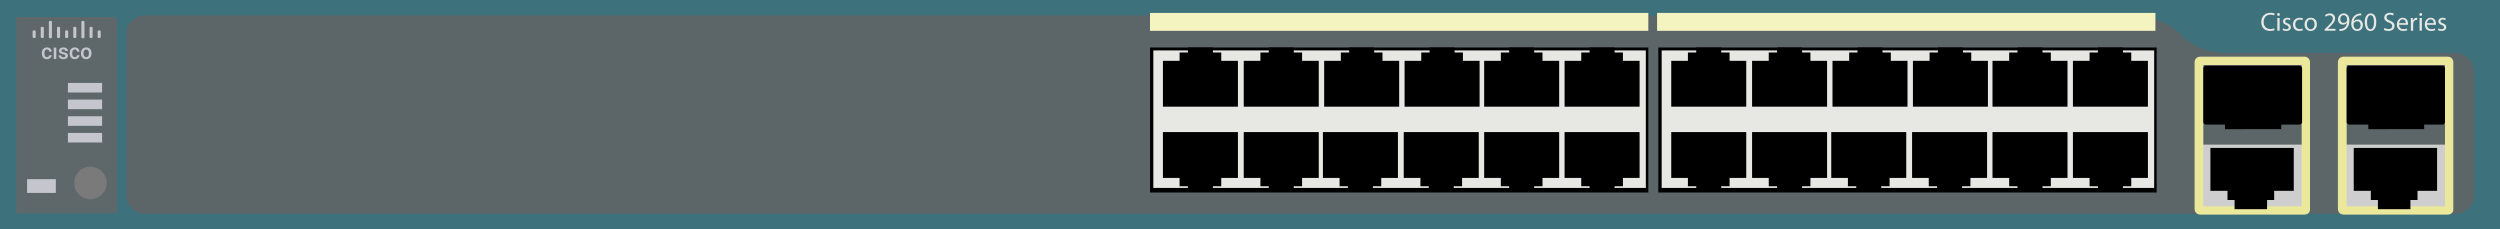 <?xml version="1.0" encoding="utf-8"?>
<!-- Copyright 2022 Virtual Console LLC. All rights reserved. Generator: Adobe Illustrator 23.1.0, SVG Export Plug-In . SVG Version: 6.00 Build 0)  -->
<svg version="1.1" id="Cisco_Catalyst_2960-24PC-S" xmlns="http://www.w3.org/2000/svg" xmlns:xlink="http://www.w3.org/1999/xlink"
	 x="0px" y="0px" viewBox="0 0 600 55" style="enable-background:new 0 0 600 55;" xml:space="preserve">
<style type="text/css">
	.st0{fill:#3D717C;}
	.st1{fill:#5C6668;}
	.st2{fill:#E7E7E3;}
	.st3{fill:#F3F4C0;}
	.st4{fill:#5E686B;}
	.st5{fill:#7A7A7A;}
	.st6{fill:#C5C6CD;}
	.st7{fill:#CECECE;}
	.st8{fill:#EBE89B;}
</style>
<rect y="0" class="st0" width="600" height="55"/>
<path class="st1" d="M523.3,8.2c-3-3.1-8-4.5-10.5-4.5h-478c-2.5,0-4.5,2-4.5,4.5v38.6
	c0,2.5,2,4.5,4.5,4.5H514.5h2.7h72.1c2.5,0,4.5-2,4.5-4.5V17.2c0-2.5-2-4.5-4.5-4.5h-54.6
	C532.4,12.7,527.7,12.6,523.3,8.2z"/>
<g>
	<rect x="276" y="11.4" width="119.6" height="34.8"/>
	<rect x="276.8" y="12.1" class="st2" width="118.2" height="33"/>
	<g>
		<polygon points="293.1,14.6 293.1,12.6 291.1,12.6 291.1,11.4 
			285.1,11.4 285.1,12.6 283.1,12.6 283.1,14.6 279.1,14.6 
			279.1,25.6 297.1,25.6 297.1,14.6 		"/>
		<polygon points="312.5,14.6 312.5,12.6 310.5,12.6 310.5,11.4 304.5,11.4 304.5,12.6 
			302.5,12.6 302.5,14.6 298.5,14.6 298.5,25.6 316.5,25.6 316.5,14.6 		"/>
		<polygon points="331.8,14.6 331.8,12.6 329.8,12.6 329.8,11.4 
			323.8,11.4 323.8,12.6 321.8,12.6 321.8,14.6 317.8,14.6 
			317.8,25.6 335.8,25.6 335.8,14.6 		"/>
		<polygon points="351.1,14.6 351.1,12.6 349.1,12.6 349.1,11.4 
			343.1,11.4 343.1,12.6 341.1,12.6 341.1,14.6 337.1,14.6 
			337.1,25.6 355.1,25.6 355.1,14.6 		"/>
		<polygon points="370.2,14.6 370.2,12.6 368.2,12.6 368.2,11.4 
			362.2,11.4 362.2,12.6 360.2,12.6 360.2,14.6 356.2,14.6 
			356.2,25.6 374.2,25.6 374.2,14.6 		"/>
		<polygon points="389.5,14.6 389.5,12.6 387.5,12.6 387.5,11.4 381.5,11.4 381.5,12.6 
			379.5,12.6 379.5,14.6 375.5,14.6 375.5,25.6 393.5,25.6 393.5,14.6 		"/>
	</g>
	<g>
		<polygon points="379.5,42.7 379.5,44.7 381.5,44.7 381.5,45.9 387.5,45.9 387.5,44.7 
			389.5,44.7 389.5,42.7 393.5,42.7 393.5,31.7 375.5,31.7 375.5,42.7 		"/>
		<polygon points="360.2,42.7 360.2,44.7 362.2,44.7 362.2,45.9 
			368.2,45.9 368.2,44.7 370.2,44.7 370.2,42.7 374.2,42.7 
			374.2,31.7 356.2,31.7 356.2,42.7 		"/>
		<polygon points="340.9,42.7 340.9,44.7 342.9,44.7 342.9,45.9 
			348.9,45.9 348.9,44.7 350.9,44.7 350.9,42.7 354.9,42.7 
			354.9,31.7 336.9,31.7 336.9,42.7 		"/>
		<polygon points="321.5,42.7 321.5,44.7 323.5,44.7 323.5,45.9 329.5,45.9 329.5,44.7 
			331.5,44.7 331.5,42.7 335.5,42.7 335.5,31.7 317.5,31.7 317.5,42.7 		"/>
		<polygon points="302.5,42.7 302.5,44.7 304.5,44.7 304.5,45.9 310.5,45.9 310.5,44.7 
			312.5,44.7 312.5,42.7 316.5,42.7 316.5,31.7 298.5,31.7 298.5,42.7 		"/>
		<polygon points="283.1,42.7 283.1,44.7 285.1,44.7 285.1,45.9 
			291.1,45.9 291.1,44.7 293.1,44.7 293.1,42.7 297.1,42.7 
			297.1,31.7 279.1,31.7 279.1,42.7 		"/>
	</g>
</g>
<g>
	<rect x="398" y="11.4" width="119.6" height="34.8"/>
	<rect x="398.8" y="12.1" class="st2" width="118.2" height="33"/>
	<g>
		<polygon points="415.1,14.6 415.1,12.6 413.1,12.6 413.1,11.4 
			407.1,11.4 407.1,12.6 405.1,12.6 405.1,14.6 401.1,14.6 
			401.1,25.6 419.1,25.6 419.1,14.6 		"/>
		<polygon points="434.5,14.6 434.5,12.6 432.5,12.6 432.5,11.4 426.5,11.4 426.5,12.6 
			424.5,12.6 424.5,14.6 420.5,14.6 420.5,25.6 438.5,25.6 438.5,14.6 		"/>
		<polygon points="453.8,14.6 453.8,12.6 451.8,12.6 451.8,11.4 
			445.8,11.4 445.8,12.6 443.8,12.6 443.8,14.6 439.8,14.6 
			439.8,25.6 457.8,25.6 457.8,14.6 		"/>
		<polygon points="473.1,14.6 473.1,12.6 471.1,12.6 471.1,11.4 
			465.1,11.4 465.1,12.6 463.1,12.6 463.1,14.6 459.1,14.6 
			459.1,25.6 477.1,25.6 477.1,14.6 		"/>
		<polygon points="492.2,14.6 492.2,12.6 490.2,12.6 490.2,11.4 
			484.2,11.4 484.2,12.6 482.2,12.6 482.2,14.6 478.2,14.6 
			478.2,25.6 496.2,25.6 496.2,14.6 		"/>
		<polygon points="511.5,14.6 511.5,12.6 509.5,12.6 509.5,11.4 503.5,11.4 503.5,12.6 
			501.5,12.6 501.5,14.6 497.5,14.6 497.5,25.6 515.5,25.6 515.5,14.6 		"/>
	</g>
	<g>
		<polygon points="501.5,42.7 501.5,44.7 503.5,44.7 503.5,45.9 509.5,45.9 509.5,44.7 
			511.5,44.7 511.5,42.7 515.5,42.7 515.5,31.7 497.5,31.7 497.5,42.7 		"/>
		<polygon points="482.2,42.7 482.2,44.7 484.2,44.7 484.2,45.9 
			490.2,45.9 490.2,44.7 492.2,44.7 492.2,42.7 496.2,42.7 
			496.2,31.7 478.2,31.7 478.2,42.7 		"/>
		<polygon points="462.9,42.7 462.9,44.7 464.9,44.7 464.9,45.9 
			470.9,45.9 470.9,44.7 472.9,44.7 472.9,42.7 476.9,42.7 
			476.9,31.7 458.9,31.7 458.9,42.7 		"/>
		<polygon points="443.5,42.7 443.5,44.7 445.5,44.7 445.5,45.9 451.5,45.9 451.5,44.7 
			453.5,44.7 453.5,42.7 457.5,42.7 457.5,31.7 439.5,31.7 439.5,42.7 		"/>
		<polygon points="424.5,42.7 424.5,44.7 426.5,44.7 426.5,45.9 432.5,45.9 432.5,44.7 
			434.5,44.7 434.5,42.7 438.5,42.7 438.5,31.7 420.5,31.7 420.5,42.7 		"/>
		<polygon points="405.1,42.7 405.1,44.7 407.1,44.7 407.1,45.9 
			413.1,45.9 413.1,44.7 415.1,44.7 415.1,42.7 419.1,42.7 
			419.1,31.7 401.1,31.7 401.1,42.7 		"/>
	</g>
</g>
<rect x="276" y="3.1" class="st3" width="119.6" height="4.3"/>
<rect x="397.7" y="3.1" class="st3" width="119.6" height="4.3"/>
<rect x="3.9" y="4.1" class="st4" width="24.2" height="47.1"/>
<circle class="st5" cx="21.7" cy="43.9" r="3.9"/>
<rect x="6.5" y="43" class="st6" width="6.9" height="3.3"/>
<rect x="16.3" y="19.9" class="st6" width="8.2" height="2.3"/>
<rect x="16.3" y="23.9" class="st6" width="8.2" height="2.3"/>
<rect x="16.3" y="27.9" class="st6" width="8.2" height="2.3"/>
<rect x="16.3" y="31.9" class="st6" width="8.2" height="2.3"/>
<g>
	<path class="st7" d="M528,34.7h25.1c0.1,0,0.3,0.1,0.3,0.3v15.4
		c0,0.1-0.1,0.3-0.3,0.3H528c-0.1,0-0.3-0.1-0.3-0.3V35
		C527.8,34.8,527.9,34.7,528,34.7z"/>
	<path class="st8" d="M553.1,51.5H528c-0.7,0-1.3-0.6-1.3-1.3V14.9
		c0-0.7,0.6-1.3,1.3-1.3h25.1c0.7,0,1.3,0.6,1.3,1.3v35.4
		C554.4,51,553.8,51.5,553.1,51.5z M528.8,49.5h23.6V15.6h-23.6V49.5z"/>
</g>
<polygon points="534.6,45.8 534.6,48 536.3,48 536.3,50.2 544.1,50.2 
	544.1,48 545.8,48 545.8,45.8 550.5,45.8 550.5,35.5 530.5,35.5 530.5,45.8 "/>
<g>
	<path d="M534,31v-1.1h-4.6c-0.3,0-0.6-0.3-0.6-0.6V16.4
		c0-0.3,0.3-0.6,0.6-0.6h22.5c0.3,0,0.6,0.3,0.6,0.6v12.9
		c0,0.3-0.3,0.6-0.6,0.6H547.5v1.1H534z"/>
</g>
<g>
	<path class="st7" d="M562.4,34.7H587.5c0.1,0,0.3,0.1,0.3,0.3v15.4
		c0,0.1-0.1,0.3-0.3,0.3h-25.1c-0.1,0-0.3-0.1-0.3-0.3V35
		C562.2,34.8,562.3,34.7,562.4,34.7z"/>
	<path class="st8" d="M587.5,51.5h-25.1c-0.7,0-1.3-0.6-1.3-1.3V14.9
		c0-0.7,0.6-1.3,1.3-1.3H587.5c0.7,0,1.3,0.6,1.3,1.3v35.4
		C588.8,51,588.2,51.5,587.5,51.5z M563.2,49.5h23.6V15.6h-23.6V49.5z"/>
</g>
<polygon points="569,45.8 569,48 570.7,48 570.7,50.2 578.5,50.2 578.5,48 580.2,48 
	580.2,45.8 584.9,45.8 584.9,35.5 564.9,35.5 564.9,45.8 "/>
<g>
	<path d="M568.4,31v-1.1h-4.6c-0.3,0-0.6-0.3-0.6-0.6V16.4
		c0-0.3,0.3-0.6,0.6-0.6h22.4c0.3,0,0.6,0.3,0.6,0.6v12.9
		c0,0.3-0.3,0.6-0.6,0.6h-4.4v1.1H568.4z"/>
</g>
<g>
	<g>
		<g>
			<path class="st6" d="M11.283,13.712c0.152,0,0.279-0.045,0.38-0.133
				c0.1-0.089,0.154-0.199,0.161-0.33h0.576
				c-0.007,0.17-0.06,0.328-0.158,0.475c-0.099,0.147-0.233,0.263-0.403,0.349
				c-0.169,0.086-0.352,0.128-0.548,0.128c-0.381,0-0.683-0.123-0.907-0.37
				c-0.223-0.246-0.334-0.587-0.334-1.021v-0.063c0-0.414,0.111-0.746,0.332-0.995
				c0.222-0.249,0.524-0.374,0.906-0.374c0.324,0,0.588,0.094,0.792,0.283
				c0.204,0.189,0.311,0.437,0.321,0.744h-0.576
				c-0.007-0.156-0.06-0.285-0.16-0.385c-0.1-0.101-0.227-0.151-0.382-0.151
				c-0.198,0-0.35,0.072-0.458,0.215c-0.108,0.144-0.162,0.361-0.164,0.653v0.099
				c0,0.295,0.053,0.515,0.16,0.661C10.928,13.639,11.081,13.712,11.283,13.712z"/>
			<path class="st6" d="M13.513,14.15h-0.612v-2.723h0.612V14.15z"/>
			<path class="st6" d="M15.706,13.409c0-0.109-0.045-0.192-0.135-0.249
				c-0.09-0.057-0.239-0.108-0.447-0.151c-0.208-0.044-0.382-0.099-0.521-0.166
				c-0.305-0.147-0.458-0.361-0.458-0.642c0-0.235,0.099-0.431,0.297-0.589
				c0.198-0.158,0.45-0.237,0.755-0.237c0.325,0,0.588,0.081,0.789,0.242
				c0.201,0.161,0.301,0.37,0.301,0.627h-0.612c0-0.118-0.044-0.215-0.13-0.294
				c-0.087-0.078-0.203-0.117-0.347-0.117c-0.135,0-0.244,0.031-0.329,0.093
				c-0.084,0.062-0.127,0.145-0.127,0.249c0,0.094,0.039,0.167,0.118,0.219
				c0.078,0.052,0.238,0.105,0.478,0.157c0.24,0.053,0.429,0.116,0.565,0.189
				c0.137,0.073,0.239,0.161,0.305,0.263c0.066,0.102,0.099,0.227,0.099,0.373
				c0,0.245-0.102,0.443-0.304,0.595c-0.203,0.152-0.469,0.228-0.798,0.228
				c-0.223,0-0.422-0.04-0.596-0.121c-0.175-0.081-0.31-0.191-0.408-0.332
				c-0.097-0.141-0.146-0.293-0.146-0.456h0.594
				c0.008,0.144,0.063,0.255,0.164,0.333c0.1,0.078,0.234,0.117,0.4,0.117
				c0.161,0,0.283-0.031,0.367-0.092C15.664,13.589,15.706,13.509,15.706,13.409z"/>
			<path class="st6" d="M17.958,13.712c0.152,0,0.279-0.045,0.38-0.133
				c0.1-0.089,0.154-0.199,0.161-0.33h0.576
				c-0.007,0.17-0.06,0.328-0.158,0.475c-0.099,0.147-0.233,0.263-0.403,0.349
				c-0.169,0.086-0.352,0.128-0.548,0.128c-0.381,0-0.683-0.123-0.907-0.37
				c-0.223-0.246-0.334-0.587-0.334-1.021v-0.063c0-0.414,0.111-0.746,0.332-0.995
				c0.222-0.249,0.524-0.374,0.906-0.374c0.324,0,0.588,0.094,0.792,0.283
				c0.204,0.189,0.311,0.437,0.321,0.744h-0.576
				c-0.007-0.156-0.06-0.285-0.16-0.385c-0.1-0.101-0.227-0.151-0.382-0.151
				c-0.198,0-0.35,0.072-0.458,0.215c-0.108,0.144-0.162,0.361-0.164,0.653v0.099
				c0,0.295,0.053,0.515,0.16,0.661C17.603,13.639,17.757,13.712,17.958,13.712z"/>
			<path class="st6" d="M19.424,12.763c0-0.267,0.053-0.507,0.158-0.721
				c0.105-0.214,0.254-0.379,0.446-0.493c0.191-0.115,0.411-0.173,0.66-0.173
				c0.367,0,0.666,0.118,0.895,0.355c0.229,0.237,0.353,0.55,0.371,0.941
				l0.002,0.144c0,0.269-0.051,0.508-0.155,0.72
				c-0.103,0.212-0.251,0.375-0.443,0.491c-0.192,0.115-0.414,0.173-0.666,0.173
				c-0.385,0-0.692-0.128-0.923-0.384c-0.231-0.256-0.346-0.597-0.346-1.023V12.763z
				 M20.035,12.816c0,0.28,0.058,0.5,0.174,0.658
				c0.115,0.158,0.277,0.238,0.483,0.238s0.367-0.081,0.482-0.242
				c0.115-0.161,0.172-0.397,0.172-0.707c0-0.275-0.059-0.493-0.177-0.655
				c-0.118-0.161-0.279-0.242-0.482-0.242c-0.2,0-0.359,0.08-0.476,0.238
				C20.094,12.263,20.035,12.5,20.035,12.816z"/>
		</g>
	</g>
	<path class="st6" d="M8.291,9.129H8.094c-0.148,0-0.269-0.12-0.269-0.269V7.561
		c0-0.148,0.12-0.269,0.269-0.269h0.197c0.148,0,0.269,0.12,0.269,0.269v1.299
		C8.56,9.008,8.439,9.129,8.291,9.129z"/>
	<path class="st6" d="M10.243,9.129h-0.197c-0.148,0-0.269-0.12-0.269-0.269V6.703
		c0-0.148,0.12-0.269,0.269-0.269h0.197c0.148,0,0.269,0.12,0.269,0.269v2.157
		C10.512,9.008,10.391,9.129,10.243,9.129z"/>
	<path class="st6" d="M12.195,9.19h-0.197c-0.148,0-0.269-0.12-0.269-0.269V5.295
		c0-0.148,0.12-0.269,0.269-0.269h0.197c0.148,0,0.269,0.12,0.269,0.269V8.921
		C12.464,9.07,12.343,9.19,12.195,9.19z"/>
	<path class="st6" d="M16.099,9.129h-0.197c-0.148,0-0.269-0.12-0.269-0.269V7.561
		c0-0.148,0.12-0.269,0.269-0.269h0.197c0.148,0,0.269,0.12,0.269,0.269v1.299
		C16.367,9.008,16.247,9.129,16.099,9.129z"/>
	<path class="st6" d="M23.906,9.129H23.709c-0.148,0-0.269-0.12-0.269-0.269V7.561
		c0-0.148,0.12-0.269,0.269-0.269h0.197c0.148,0,0.269,0.12,0.269,0.269v1.299
		C24.175,9.008,24.055,9.129,23.906,9.129z"/>
	<path class="st6" d="M18.051,9.129h-0.197c-0.148,0-0.269-0.12-0.269-0.269V6.703
		c0-0.148,0.12-0.269,0.269-0.269h0.197c0.148,0,0.269,0.12,0.269,0.269v2.157
		C18.319,9.008,18.199,9.129,18.051,9.129z"/>
	<path class="st6" d="M21.954,9.129H21.757c-0.148,0-0.269-0.12-0.269-0.269V6.703
		c0-0.148,0.12-0.269,0.269-0.269h0.197c0.148,0,0.269,0.12,0.269,0.269v2.157
		C22.223,9.008,22.103,9.129,21.954,9.129z"/>
	<path class="st6" d="M20.002,9.19h-0.197c-0.148,0-0.269-0.12-0.269-0.269V5.295
		c0-0.148,0.12-0.269,0.269-0.269h0.197c0.148,0,0.269,0.12,0.269,0.269V8.921
		C20.271,9.07,20.151,9.19,20.002,9.19z"/>
	<path class="st6" d="M14.147,9.129h-0.197c-0.148,0-0.269-0.12-0.269-0.269V6.703
		c0-0.148,0.12-0.269,0.269-0.269h0.197c0.148,0,0.269,0.12,0.269,0.269v2.157
		C14.416,9.008,14.295,9.129,14.147,9.129z"/>
</g>
<g>
	<path class="st2" d="M545.913,7.23c-0.201,0.101-0.603,0.201-1.119,0.201
		c-1.195,0-2.093-0.754-2.093-2.143c0-1.326,0.899-2.225,2.213-2.225
		c0.528,0,0.861,0.113,1.006,0.189l-0.132,0.446
		c-0.207-0.101-0.503-0.176-0.855-0.176c-0.993,0-1.653,0.635-1.653,1.747
		c0,1.037,0.597,1.704,1.628,1.704c0.333,0,0.672-0.069,0.893-0.176L545.913,7.23z"
		/>
	<path class="st2" d="M547.178,3.471c0.006,0.189-0.132,0.34-0.352,0.34
		c-0.194,0-0.333-0.151-0.333-0.34c0-0.195,0.145-0.346,0.346-0.346
		C547.046,3.125,547.178,3.276,547.178,3.471z M546.562,7.368V4.326h0.553v3.042
		H546.562z"/>
	<path class="st2" d="M547.958,6.802c0.163,0.107,0.452,0.22,0.729,0.22
		c0.402,0,0.591-0.201,0.591-0.452c0-0.264-0.157-0.409-0.565-0.56
		c-0.547-0.195-0.805-0.496-0.805-0.861c0-0.49,0.396-0.892,1.05-0.892
		c0.308,0,0.578,0.088,0.748,0.188l-0.138,0.402
		c-0.119-0.075-0.339-0.176-0.622-0.176c-0.327,0-0.509,0.189-0.509,0.415
		c0,0.251,0.182,0.364,0.578,0.515c0.528,0.201,0.798,0.465,0.798,0.918
		c0,0.534-0.415,0.912-1.138,0.912c-0.333,0-0.641-0.082-0.855-0.208
		L547.958,6.802z"/>
	<path class="st2" d="M552.693,7.255c-0.145,0.075-0.465,0.176-0.874,0.176
		c-0.918,0-1.514-0.622-1.514-1.553c0-0.937,0.641-1.615,1.634-1.615
		c0.327,0,0.616,0.082,0.767,0.157l-0.125,0.427
		c-0.132-0.075-0.34-0.144-0.641-0.144c-0.698,0-1.075,0.515-1.075,1.15
		c0,0.704,0.452,1.138,1.056,1.138c0.314,0,0.522-0.082,0.679-0.151L552.693,7.255z"
		/>
	<path class="st2" d="M556.057,5.822c0,1.125-0.779,1.615-1.515,1.615
		c-0.823,0-1.458-0.603-1.458-1.565c0-1.018,0.666-1.615,1.508-1.615
		C555.466,4.257,556.057,4.892,556.057,5.822z M553.644,5.853
		c0,0.666,0.383,1.169,0.924,1.169c0.528,0,0.924-0.496,0.924-1.182
		c0-0.515-0.257-1.169-0.911-1.169C553.926,4.672,553.644,5.275,553.644,5.853z"/>
	<path class="st2" d="M557.914,7.368V7.029l0.433-0.421
		c1.044-0.993,1.515-1.521,1.521-2.137c0-0.415-0.201-0.798-0.811-0.798
		c-0.371,0-0.679,0.189-0.867,0.346l-0.176-0.39
		c0.283-0.239,0.685-0.415,1.157-0.415c0.88,0,1.251,0.603,1.251,1.188
		c0,0.754-0.547,1.364-1.408,2.194l-0.327,0.302v0.013h1.835v0.459H557.914z"/>
	<path class="st2" d="M561.46,6.978c0.119,0.013,0.258,0,0.446-0.019
		c0.32-0.044,0.622-0.176,0.855-0.396c0.27-0.245,0.465-0.603,0.54-1.087
		h-0.018c-0.227,0.276-0.553,0.44-0.962,0.44c-0.735,0-1.207-0.553-1.207-1.251
		c0-0.773,0.559-1.452,1.395-1.452s1.351,0.679,1.351,1.722
		c0,0.899-0.301,1.527-0.704,1.917c-0.314,0.308-0.748,0.496-1.188,0.547
		c-0.201,0.031-0.377,0.038-0.509,0.031V6.978z M561.661,4.628
		c0,0.509,0.308,0.867,0.786,0.867c0.371,0,0.66-0.182,0.805-0.427
		c0.032-0.05,0.05-0.113,0.05-0.201c0-0.698-0.257-1.232-0.836-1.232
		C561.995,3.635,561.661,4.049,561.661,4.628z"/>
	<path class="st2" d="M566.698,3.672c-0.113-0.006-0.258,0-0.415,0.025
		c-0.867,0.144-1.326,0.779-1.42,1.452h0.019
		c0.195-0.258,0.534-0.471,0.987-0.471c0.723,0,1.232,0.522,1.232,1.32
		c0,0.748-0.509,1.439-1.358,1.439c-0.874,0-1.445-0.679-1.445-1.741
		c0-0.805,0.289-1.439,0.691-1.841c0.339-0.333,0.792-0.541,1.307-0.603
		c0.163-0.025,0.302-0.031,0.402-0.031V3.672z M566.541,6.029
		c0-0.584-0.333-0.937-0.842-0.937c-0.333,0-0.641,0.208-0.792,0.503
		c-0.038,0.063-0.063,0.145-0.063,0.245c0.013,0.673,0.32,1.169,0.899,1.169
		C566.22,7.01,566.541,6.614,566.541,6.029z"/>
	<path class="st2" d="M570.307,5.281c0,1.389-0.515,2.156-1.42,2.156
		c-0.798,0-1.339-0.748-1.352-2.099c0-1.37,0.591-2.124,1.421-2.124
		C569.817,3.213,570.307,3.98,570.307,5.281z M568.089,5.344
		c0,1.062,0.327,1.666,0.83,1.666c0.566,0,0.836-0.66,0.836-1.703
		c0-1.006-0.257-1.666-0.83-1.666C568.441,3.641,568.089,4.232,568.089,5.344z"/>
	<path class="st2" d="M572.271,6.702c0.245,0.151,0.603,0.277,0.981,0.277
		c0.559,0,0.886-0.295,0.886-0.723c0-0.396-0.227-0.622-0.798-0.842
		c-0.691-0.245-1.119-0.603-1.119-1.2c0-0.66,0.547-1.15,1.37-1.15
		c0.433,0,0.748,0.101,0.937,0.207l-0.151,0.446
		c-0.138-0.075-0.421-0.201-0.805-0.201c-0.578,0-0.798,0.346-0.798,0.635
		c0,0.396,0.257,0.591,0.842,0.817c0.717,0.277,1.081,0.622,1.081,1.244
		c0,0.654-0.484,1.22-1.484,1.22c-0.408,0-0.855-0.12-1.081-0.27
		L572.271,6.702z"/>
	<path class="st2" d="M575.774,5.948c0.013,0.748,0.49,1.056,1.044,1.056
		c0.396,0,0.635-0.069,0.842-0.157l0.094,0.396
		c-0.195,0.088-0.528,0.189-1.012,0.189c-0.937,0-1.496-0.616-1.496-1.534
		s0.54-1.64,1.427-1.64c0.993,0,1.257,0.874,1.257,1.433
		c0,0.113-0.013,0.201-0.019,0.258H575.774z M577.396,5.552
		c0.006-0.352-0.145-0.899-0.767-0.899c-0.559,0-0.805,0.515-0.849,0.899H577.396z"
		/>
	<path class="st2" d="M578.617,5.275c0-0.358-0.007-0.666-0.026-0.949h0.484l0.019,0.597
		h0.025c0.138-0.408,0.471-0.666,0.842-0.666c0.063,0,0.106,0.006,0.157,0.019
		v0.522c-0.057-0.013-0.113-0.019-0.189-0.019c-0.389,0-0.666,0.296-0.742,0.71
		c-0.012,0.075-0.025,0.163-0.025,0.258v1.622h-0.547V5.275z"/>
	<path class="st2" d="M581.314,3.471c0.006,0.189-0.132,0.34-0.352,0.34
		c-0.195,0-0.333-0.151-0.333-0.34c0-0.195,0.145-0.346,0.346-0.346
		C581.182,3.125,581.314,3.276,581.314,3.471z M580.698,7.368V4.326h0.553v3.042
		H580.698z"/>
	<path class="st2" d="M582.477,5.948c0.013,0.748,0.49,1.056,1.044,1.056
		c0.396,0,0.635-0.069,0.842-0.157l0.094,0.396
		c-0.195,0.088-0.528,0.189-1.012,0.189c-0.937,0-1.496-0.616-1.496-1.534
		s0.54-1.64,1.427-1.64c0.993,0,1.257,0.874,1.257,1.433
		c0,0.113-0.013,0.201-0.019,0.258H582.477z M584.099,5.552
		c0.006-0.352-0.145-0.899-0.767-0.899c-0.559,0-0.805,0.515-0.849,0.899H584.099z"
		/>
	<path class="st2" d="M585.245,6.802c0.163,0.107,0.452,0.22,0.729,0.22
		c0.402,0,0.591-0.201,0.591-0.452c0-0.264-0.157-0.409-0.566-0.56
		c-0.547-0.195-0.805-0.496-0.805-0.861c0-0.49,0.396-0.892,1.05-0.892
		c0.308,0,0.578,0.088,0.748,0.188l-0.138,0.402
		c-0.119-0.075-0.339-0.176-0.622-0.176c-0.327,0-0.509,0.189-0.509,0.415
		c0,0.251,0.182,0.364,0.578,0.515c0.528,0.201,0.798,0.465,0.798,0.918
		c0,0.534-0.415,0.912-1.138,0.912c-0.333,0-0.641-0.082-0.855-0.208
		L585.245,6.802z"/>
</g>
</svg>
